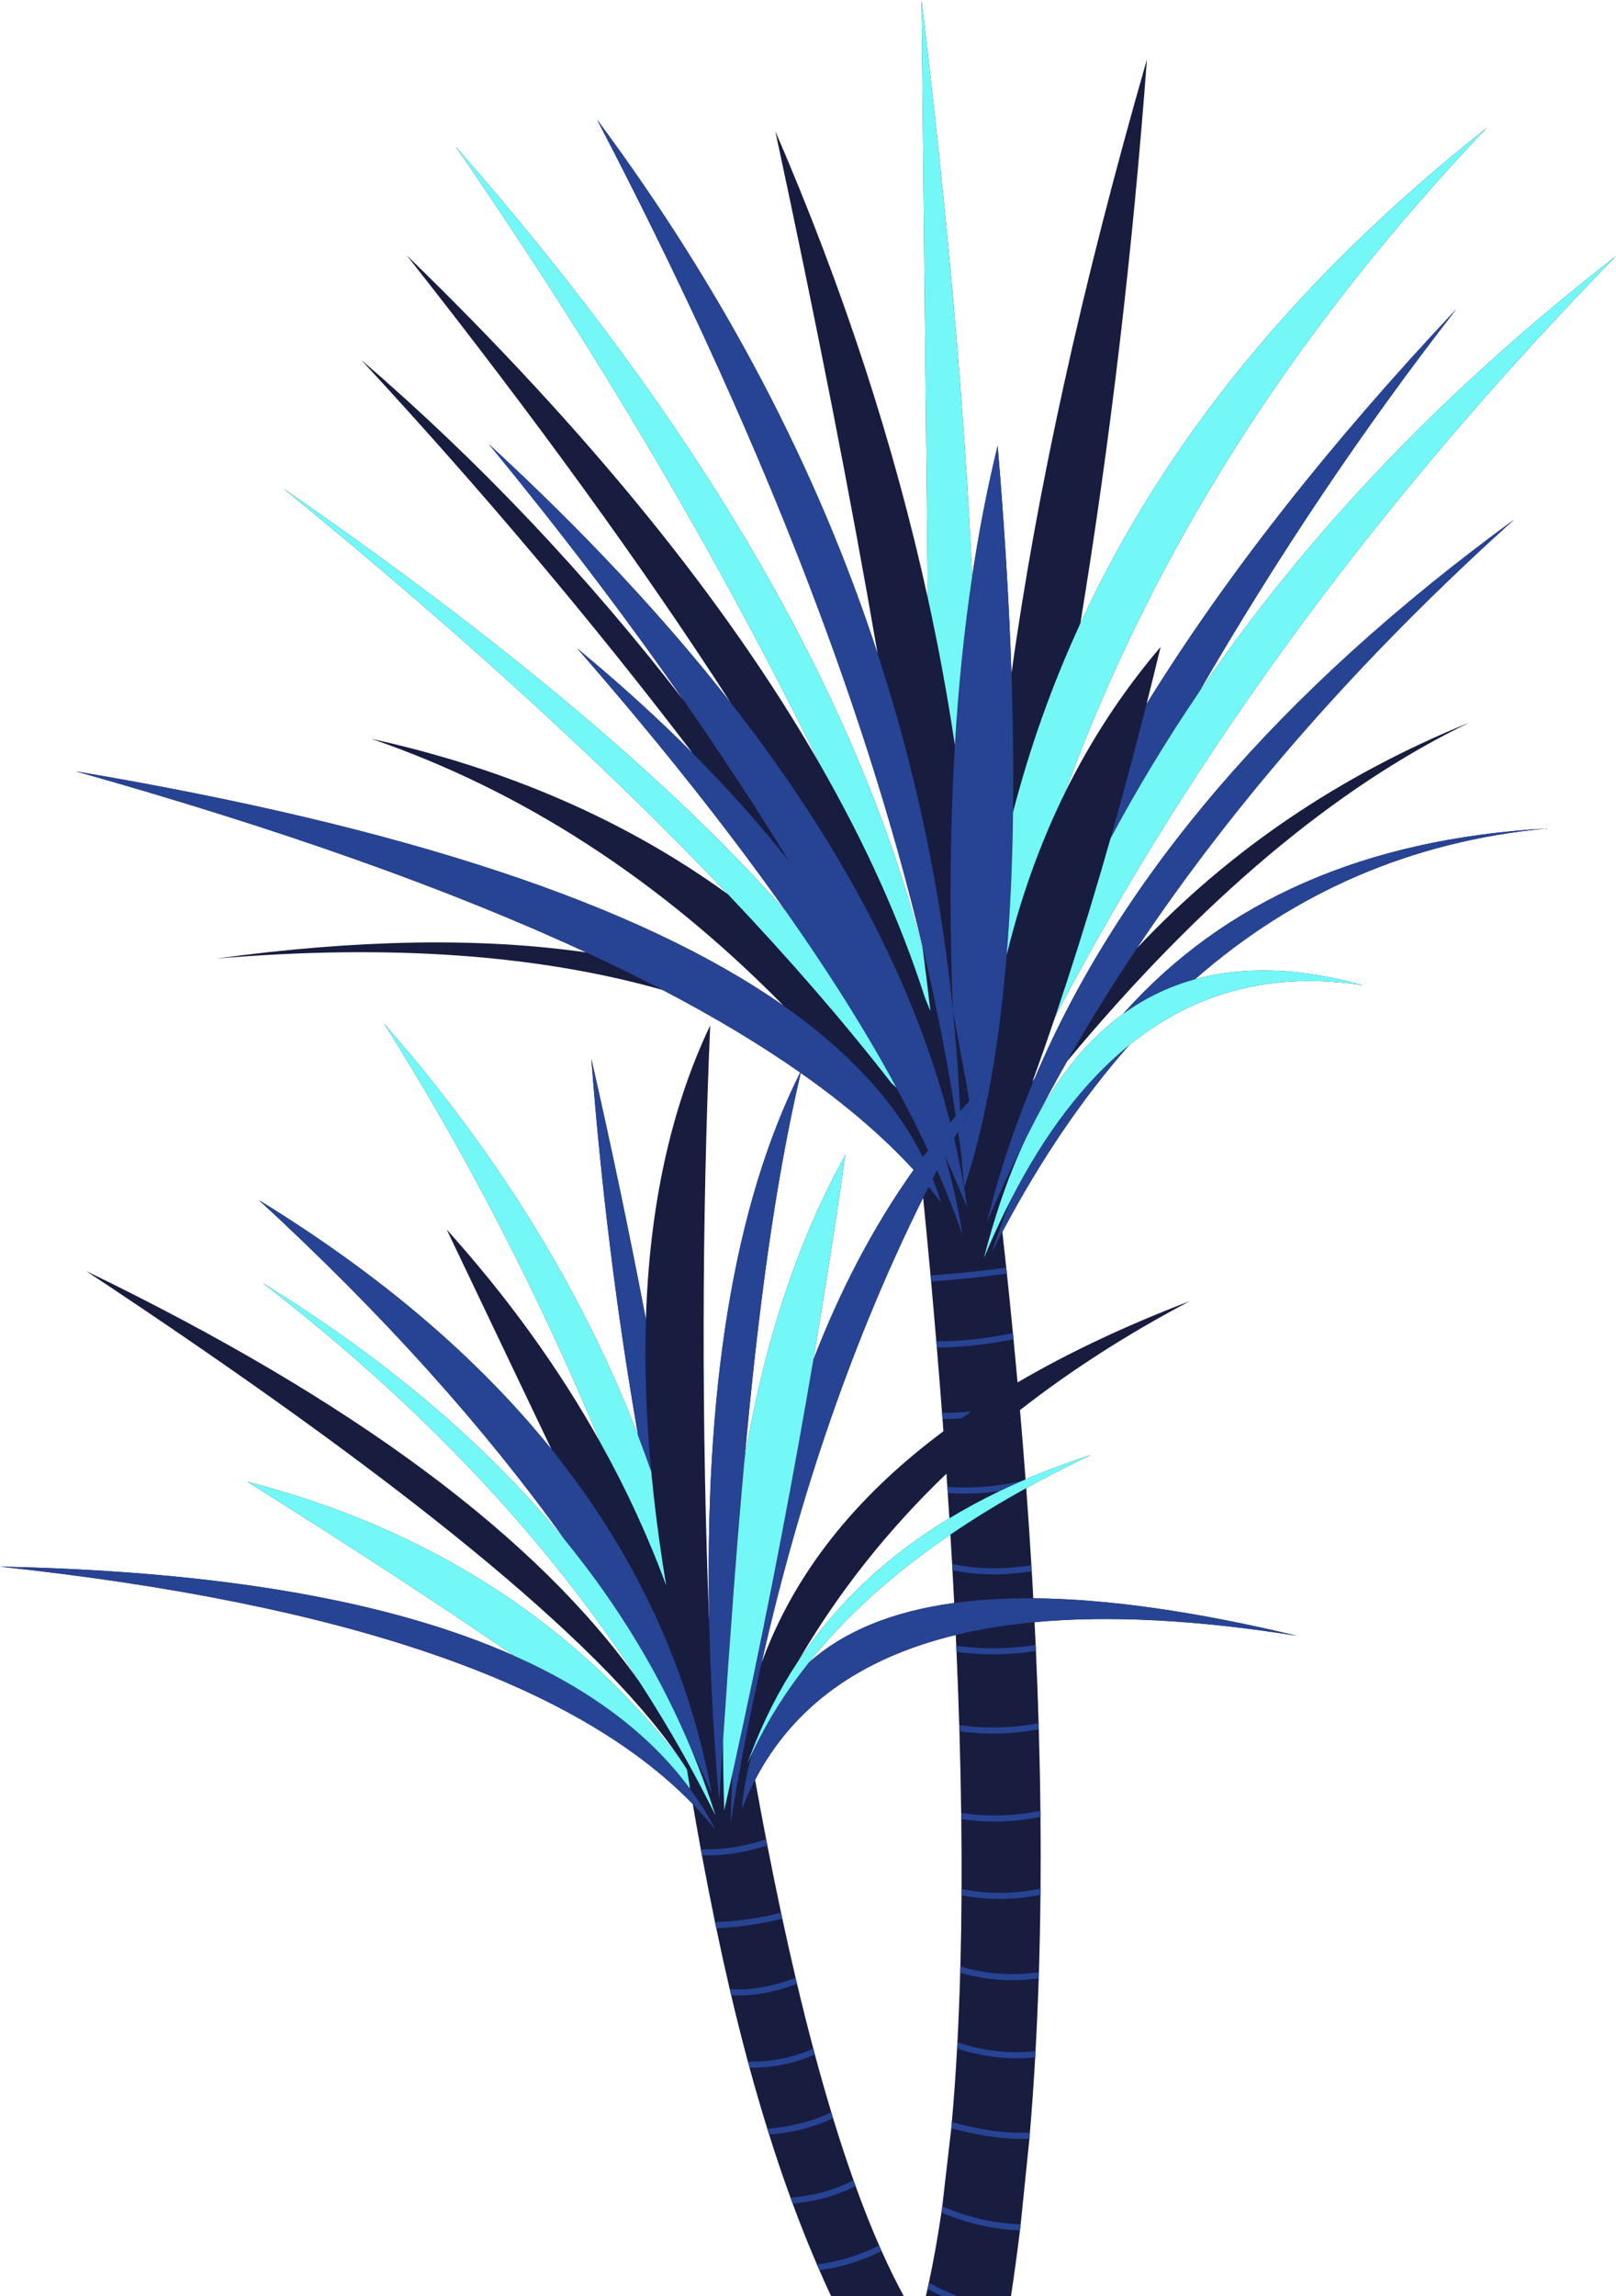 <?xml version="1.0" encoding="UTF-8"?><svg xmlns="http://www.w3.org/2000/svg" xmlns:xlink="http://www.w3.org/1999/xlink" fill="#000000" height="399.2" preserveAspectRatio="xMidYMid meet" version="1" viewBox="0.0 0.0 281.1 399.2" width="281.1" zoomAndPan="magnify"><defs><clipPath id="a"><path d="M 0 0 L 281.109 0 L 281.109 399.23 L 0 399.23 Z M 0 0"/></clipPath><clipPath id="b"><path d="M 0 20 L 269 20 L 269 399.23 L 0 399.23 Z M 0 20"/></clipPath><clipPath id="c"><path d="M 43 0 L 281.109 0 L 281.109 316 L 43 316 Z M 43 0"/></clipPath></defs><g><g clip-path="url(#a)" id="change1_1"><path d="M 160.578 208.23 C 148.57 232.391 139.203 259.348 132.477 289.102 C 138.035 273.801 148.578 260.375 164.105 248.832 C 164.055 248.121 164 247.41 163.945 246.699 L 163.867 245.645 C 163.578 241.863 163.273 238.066 162.957 234.258 L 162.867 233.199 C 162.578 229.738 162.273 226.27 161.961 222.793 L 161.863 221.738 C 161.453 217.246 161.027 212.738 160.578 208.23 Z M 164.633 256.199 C 154.375 266.031 145.773 276.898 138.836 288.801 C 145.406 278.871 154.176 270.594 165.141 263.957 C 165.051 262.492 164.953 261.027 164.855 259.559 L 164.785 258.492 C 164.734 257.73 164.684 256.965 164.633 256.199 Z M 165.316 266.793 C 155.27 273.637 147.055 281.062 140.672 289.066 C 146.766 283.609 155.203 280.145 165.98 278.68 C 165.887 276.789 165.785 274.891 165.68 272.984 C 165.656 272.621 165.637 272.258 165.617 271.891 C 165.52 270.195 165.422 268.496 165.316 266.793 Z M 129.523 253.543 C 132.977 233.164 138.812 215.578 147.039 200.793 C 145.52 211.531 143.664 223.516 141.469 236.438 C 146.156 224.258 151.977 213.164 158.926 203.383 C 153.668 197.645 147.117 192.027 139.281 186.527 C 134.84 205.547 131.922 227.285 129.523 253.543 Z M 177.426 387.75 C 176.945 391.656 176.422 395.484 175.852 399.23 L 161.039 399.23 C 161.141 398.801 161.238 398.367 161.336 397.93 C 161.387 397.703 161.438 397.48 161.484 397.25 C 161.516 397.121 161.543 396.992 161.57 396.859 C 162.395 393.043 163.117 388.965 163.754 384.648 C 163.773 384.512 163.789 384.375 163.812 384.238 C 163.844 384.016 163.871 383.789 163.906 383.566 C 163.906 383.566 164.43 379.043 165.473 369.996 C 165.504 369.641 165.539 369.285 165.57 368.926 C 165.938 364.816 166.238 360.559 166.48 356.156 C 166.504 355.789 166.523 355.426 166.539 355.062 C 166.746 351.137 166.91 347.102 167.023 342.969 L 167.059 341.875 C 167.164 337.84 167.23 333.711 167.254 329.496 L 167.262 328.422 C 167.277 324.438 167.262 320.375 167.211 316.246 L 167.199 315.172 C 167.137 310.52 167.031 305.785 166.891 300.98 L 166.855 299.906 C 166.73 295.715 166.57 291.469 166.383 287.176 L 166.336 286.102 C 166.309 285.484 166.281 284.863 166.254 284.242 C 149.637 288.266 138.004 296.66 131.348 309.43 C 131.98 312.957 132.625 316.398 133.273 319.758 L 133.477 320.805 C 134.262 324.84 135.059 328.754 135.867 332.539 L 136.09 333.574 C 136.848 337.109 137.617 340.527 138.398 343.84 L 138.645 344.883 C 139.57 348.789 140.516 352.543 141.469 356.141 C 141.562 356.484 141.652 356.832 141.746 357.176 C 142.684 360.668 143.637 364.016 144.602 367.215 C 144.703 367.559 144.805 367.898 144.91 368.238 C 146.074 372.051 147.262 375.648 148.461 379.027 C 148.582 379.363 148.703 379.699 148.824 380.031 C 150.168 383.75 151.535 387.199 152.926 390.375 C 153.07 390.703 153.211 391.027 153.355 391.344 C 154.629 394.199 155.926 396.828 157.238 399.23 L 144.59 399.23 C 143.891 397.734 143.203 396.219 142.535 394.684 C 142.387 394.348 142.242 394.012 142.098 393.672 C 140.621 390.246 139.219 386.723 137.883 383.109 C 137.758 382.77 137.633 382.426 137.508 382.082 C 136.207 378.516 134.969 374.855 133.789 371.109 C 133.68 370.766 133.574 370.418 133.465 370.074 C 132.391 366.613 131.363 363.082 130.379 359.477 C 130.285 359.121 130.188 358.77 130.094 358.414 C 129.078 354.648 128.109 350.805 127.184 346.883 C 127.105 346.551 127.027 346.215 126.949 345.883 L 126.93 345.805 C 126.121 342.332 125.34 338.801 124.59 335.207 C 124.516 334.855 124.441 334.508 124.371 334.156 C 123.586 330.355 122.828 326.488 122.098 322.555 L 122.074 322.434 C 122.016 322.121 121.957 321.809 121.898 321.492 C 121.426 318.902 120.961 316.285 120.504 313.641 C 100.047 292.535 59.879 278.773 0 272.359 C 38.105 273.133 67.906 278.289 89.395 287.844 C 76.848 279.207 61.395 269.125 43.027 257.594 C 74.203 265.664 99.195 281.586 118 305.363 C 104.051 285.008 68.973 256.664 14.969 220.961 C 61.422 243.445 93.531 267.285 111.289 292.488 C 94.941 267.285 73.074 244.141 45.691 223.051 C 67.406 236.453 84.984 251.422 98.43 267.945 C 84.246 248.094 66.449 228.324 45.039 208.645 C 66.098 221.559 83.059 235.996 95.926 251.961 C 89.848 239.223 83.773 226.484 77.695 213.742 C 88.359 225.602 97.277 237.969 104.449 250.836 C 93.648 224.887 81.105 200.602 66.832 177.977 C 86.625 200.59 101.348 224.48 111.008 249.641 C 107.281 228.258 104.566 206.398 102.863 184.07 C 106.367 199.48 109.531 214.582 112.352 229.375 C 112.953 209.73 116.68 192.695 123.535 178.266 C 122.062 212.781 122.016 247.699 123.395 283.02 C 122.398 241.695 127.664 209.512 139.188 186.461 C 132.227 181.586 124.25 176.801 115.262 172.105 C 93.484 165.93 67.605 164.113 37.625 166.652 C 62.164 163.301 83.617 162.945 101.977 165.582 C 78.195 154.559 48.609 144.066 13.215 134.105 C 70.223 143.695 111.262 157.285 136.328 174.871 C 114.719 152.902 90.805 137.426 64.586 128.438 C 88.246 133.648 108.922 142.656 126.621 155.465 C 105.699 133.434 79.918 109.918 49.281 84.918 C 87.57 111.34 116.695 135.824 136.656 158.375 C 126.652 144.18 114.57 128.969 100.418 112.738 C 107.684 118.742 114.375 124.812 120.488 130.945 C 103.023 108.027 83.789 85.223 62.797 62.531 C 83.414 80.273 102.129 100.023 118.938 121.789 C 108.742 107.164 97.445 92.312 85.051 77.234 C 101.438 92.32 115.441 107.281 127.062 122.117 C 112.129 98.949 93.355 73.039 70.742 44.383 C 102.328 75 126.242 104.414 142.48 132.633 C 125.023 96.973 103.938 61.238 79.223 25.438 C 121.84 74 148.945 120.578 160.539 165.176 C 160.508 164.934 160.477 164.688 160.441 164.445 C 150.152 121.242 131.293 73.359 103.859 20.801 C 125.84 50.391 142.109 81.344 152.664 113.656 C 147.984 86.496 142.051 56.211 134.859 22.789 C 146.691 50.152 155.535 77.219 161.395 103.98 C 161.109 77.234 160.742 42.578 160.293 0.004 C 164.863 37.945 167.801 71.363 169.102 100.258 C 170.297 92.281 171.773 84.695 173.539 77.5 C 174.734 91.625 175.535 104.824 175.941 117.098 C 180.371 85.129 188.227 49.543 199.504 10.336 C 197.008 43.867 193.145 76.551 187.922 108.398 C 202.594 76.582 226.148 47.871 258.586 22.262 C 224.895 57.641 200.445 96.168 185.238 137.836 C 189.773 128.621 195.32 120.164 201.887 112.473 C 201.082 115.82 200.266 119.125 199.441 122.387 C 213.164 100.199 231.113 77.336 253.289 53.789 C 237.246 74.363 222.289 96.621 208.418 120.566 C 227.152 92.953 251.383 67.602 281.105 44.516 C 240.504 86.09 208 130.133 183.594 176.645 C 182.277 180.535 180.941 184.344 179.59 188.062 C 179.723 187.859 179.855 187.652 179.988 187.449 C 194.824 152.492 222.613 120.125 263.355 90.348 C 236.777 114.242 214.859 139.293 197.758 164.855 C 213.707 147.883 233.012 134.793 255.672 125.586 C 232.312 136.824 208.953 156.469 185.602 184.527 C 183.789 187.719 182.051 190.914 180.391 194.117 C 184.566 186.43 189.551 180.488 195.336 176.293 C 212.855 156.598 237.402 145.848 268.973 144.039 C 245.668 146.242 225.297 154.98 207.859 170.254 C 216.375 167.902 226.129 168.246 237.125 171.289 C 221.531 168.867 207.957 172.344 196.395 181.719 C 188.312 190.887 180.965 201.703 174.359 214.168 C 174.594 216.246 174.816 218.316 175.035 220.375 C 175.074 220.727 175.109 221.078 175.148 221.43 C 175.516 224.906 175.867 228.352 176.199 231.77 C 176.234 232.125 176.27 232.477 176.301 232.828 C 176.547 235.348 176.777 237.852 177.004 240.336 C 185.797 235.191 195.766 230.484 206.914 226.227 C 196.113 231.922 186.281 238.227 177.426 245.145 C 177.773 249.199 178.102 253.215 178.398 257.188 C 182.008 255.641 185.797 254.23 189.766 252.953 C 185.84 254.816 182.086 256.734 178.512 258.711 C 178.844 263.234 179.145 267.703 179.41 272.117 C 179.434 272.469 179.453 272.824 179.477 273.176 C 179.57 274.75 179.656 276.312 179.742 277.871 C 192.598 277.969 207.883 280.141 225.594 284.379 C 208.109 281.598 192.898 280.809 179.961 282.016 C 180.027 283.344 180.09 284.66 180.148 285.977 C 180.168 286.328 180.184 286.684 180.199 287.039 C 180.387 291.273 180.543 295.453 180.668 299.578 C 180.68 299.938 180.691 300.293 180.699 300.648 C 180.836 305.438 180.934 310.152 180.98 314.789 C 180.984 315.152 180.988 315.508 180.992 315.867 C 181.031 320.082 181.031 324.238 181 328.328 C 180.996 328.691 180.992 329.051 180.988 329.41 C 180.945 333.973 180.855 338.457 180.719 342.867 C 180.707 343.223 180.695 343.582 180.684 343.938 C 180.543 348.234 180.355 352.453 180.129 356.598 C 180.109 356.953 180.09 357.312 180.07 357.664 C 179.816 362.113 179.512 366.477 179.152 370.754 L 179.066 371.812 C 178.055 381.734 177.547 386.695 177.547 386.695 C 177.508 387.047 177.465 387.402 177.426 387.75" fill="#181c3f" fill-rule="evenodd"/></g><g clip-path="url(#b)" id="change2_1"><path d="M 98.43 267.945 C 84.246 248.094 66.449 228.324 45.039 208.645 C 66.098 221.559 83.059 235.996 95.926 251.961 C 106.996 265.699 115.031 280.566 120.035 296.566 C 120.883 299.277 121.641 302.016 122.316 304.789 C 122.691 306.348 123.043 307.91 123.363 309.488 C 123.516 310.234 123.664 310.984 123.805 311.734 C 122.902 309.715 121.969 307.691 120.992 305.672 C 120.766 305.199 120.535 304.73 120.305 304.258 C 114.973 291.414 107.68 279.312 98.43 267.945 Z M 102.863 184.07 C 104.566 206.398 107.281 228.258 111.008 249.641 C 111.801 251.703 112.559 253.777 113.285 255.863 C 112.406 246.562 112.098 237.73 112.352 229.375 C 109.531 214.582 106.367 199.48 102.863 184.07 Z M 165.98 278.68 C 170.211 278.102 174.797 277.832 179.742 277.871 C 192.598 277.969 207.883 280.141 225.594 284.379 C 208.109 281.598 192.898 280.809 179.961 282.016 C 175.066 282.473 170.496 283.215 166.254 284.242 C 149.637 288.266 138.004 296.66 131.348 309.43 C 130.492 311.074 129.715 312.793 129.023 314.582 C 129.32 311.355 129.863 308.344 130.66 305.539 C 130.762 305.18 130.867 304.82 130.98 304.465 C 133.52 299.113 136.75 293.98 140.672 289.066 C 146.766 283.609 155.203 280.145 165.98 278.68 Z M 160.414 201.332 L 160.422 201.316 Z M 160.406 201.34 L 160.414 201.332 Z M 160.402 201.344 L 160.406 201.34 Z M 160.387 201.367 L 160.402 201.344 Z M 160.387 201.367 Z M 160.359 201.402 L 160.387 201.367 Z M 160.355 201.406 L 160.359 201.402 Z M 160.188 201.641 L 160.355 201.406 L 160.297 201.488 L 160.281 201.508 L 160.277 201.516 L 160.273 201.52 L 160.27 201.527 L 160.262 201.539 L 160.258 201.539 L 160.254 201.547 L 160.25 201.551 L 160.242 201.566 L 160.238 201.566 L 160.215 201.598 L 160.215 201.602 L 160.199 201.617 Z M 160.188 201.641 L 160.18 201.648 Z M 160.113 201.738 Z M 160.047 201.828 L 160.051 201.824 Z M 168.633 191.379 L 165.746 175.621 C 166.199 180.102 166.555 184.609 166.809 189.137 C 166.848 189.828 166.887 190.52 166.918 191.211 L 166.922 191.242 L 166.922 191.273 L 166.926 191.305 L 166.926 191.363 L 166.93 191.395 L 166.93 191.426 L 166.934 191.457 L 166.934 191.52 L 166.938 191.551 L 166.938 191.609 L 166.941 191.641 L 166.941 191.703 L 166.945 191.734 L 166.945 191.797 L 166.949 191.824 L 166.949 191.855 L 166.953 191.887 L 166.953 191.949 L 166.957 191.98 L 166.957 192.012 L 166.961 192.039 L 166.961 192.102 L 166.965 192.133 L 166.965 192.195 L 166.969 192.223 L 166.969 192.258 L 166.973 192.285 L 166.973 192.348 L 166.977 192.379 L 166.977 192.441 L 166.98 192.469 L 166.98 192.531 L 166.984 192.562 L 166.984 192.625 L 166.988 192.652 L 166.988 192.719 L 166.992 192.746 L 166.992 192.809 L 166.996 192.84 L 166.996 192.902 L 167 192.93 L 167 192.965 L 167.004 192.992 L 167.004 193.055 L 167.008 193.086 L 167.008 193.148 L 167.012 193.176 L 167.055 193.129 L 167.094 193.082 L 167.137 193.035 L 167.18 192.984 L 167.352 192.797 L 167.391 192.75 L 167.395 192.746 L 167.477 192.652 L 167.605 192.512 L 167.691 192.414 L 167.73 192.367 L 168.16 191.898 L 168.16 191.895 Z M 170.012 189.914 L 169.988 189.938 Z M 170.211 189.703 L 170.191 189.727 L 170.121 189.797 L 170.102 189.82 L 170.031 189.891 Z M 170.961 188.934 Z M 170.98 188.906 Z M 171.004 188.887 Z M 171.027 188.863 Z M 171.074 188.816 L 171.051 188.84 Z M 171.098 188.793 Z M 171.117 188.77 Z M 160.047 201.828 L 159.949 201.961 L 159.887 202.047 L 159.883 202.055 L 159.859 202.082 L 159.855 202.09 L 159.832 202.121 L 159.848 202.102 L 159.852 202.094 L 159.855 202.09 L 159.863 202.074 L 159.871 202.07 L 159.875 202.066 L 159.879 202.059 L 159.883 202.055 L 159.891 202.039 L 159.895 202.035 L 159.898 202.027 L 159.906 202.02 L 159.91 202.012 L 159.918 202.008 L 159.922 202 L 159.926 201.996 L 159.93 201.988 L 159.934 201.984 L 159.938 201.977 L 159.941 201.973 L 159.945 201.965 L 159.949 201.961 L 159.957 201.949 L 159.965 201.941 L 159.969 201.934 L 159.98 201.922 L 159.98 201.918 L 159.988 201.91 L 159.996 201.898 L 160.004 201.891 L 160.004 201.887 L 160.012 201.879 L 160.016 201.871 L 160.02 201.867 L 160.023 201.859 L 160.031 201.848 L 160.039 201.84 L 160.039 201.836 Z M 160.113 201.738 L 160.051 201.824 L 160.055 201.82 L 160.059 201.812 L 160.062 201.809 L 160.066 201.801 L 160.074 201.789 L 160.078 201.785 L 160.082 201.777 L 160.098 201.762 L 160.098 201.758 L 160.105 201.75 Z M 160.18 201.648 L 160.172 201.656 L 160.168 201.664 L 160.164 201.668 L 160.16 201.676 L 160.148 201.688 L 160.141 201.699 L 160.133 201.715 L 160.121 201.727 L 160.121 201.73 L 160.113 201.738 L 160.168 201.664 L 160.172 201.656 Z M 170.449 190.004 L 170.43 190.043 L 170.383 190.121 L 170.359 190.156 L 170.34 190.195 L 170.246 190.352 L 170.227 190.391 L 170.18 190.469 L 170.156 190.504 L 170.156 190.508 L 170.133 190.547 L 170.109 190.582 L 170.09 190.621 L 169.996 190.777 L 169.977 190.816 L 169.93 190.895 L 169.906 190.93 L 169.887 190.969 L 169.816 191.086 L 169.797 191.125 L 169.75 191.203 C 168.859 192.73 167.98 194.273 167.113 195.828 L 169.75 191.262 L 171.203 188.738 L 171.207 188.734 C 170.953 189.156 170.699 189.578 170.449 190.004 Z M 171.281 188.605 L 171.211 188.676 L 171.215 188.672 L 171.219 188.672 L 171.219 188.668 L 171.227 188.66 L 171.227 188.656 L 171.23 188.656 L 171.23 188.652 L 171.234 188.652 L 171.246 188.641 L 171.246 188.637 L 171.25 188.637 L 171.27 188.617 L 171.27 188.613 L 171.273 188.613 L 171.273 188.609 L 171.277 188.609 L 171.277 188.605 L 171.281 188.605 C 171.258 188.648 171.23 188.691 171.203 188.734 Z M 171.164 188.723 Z M 171.164 188.723 L 171.188 188.699 Z M 171.117 188.77 L 171.141 188.746 Z M 171.098 188.793 L 171.117 188.77 Z M 171.074 188.816 L 171.098 188.793 Z M 171.027 188.863 L 171.051 188.84 Z M 171.004 188.887 L 171.027 188.863 Z M 170.98 188.906 L 171.004 188.887 Z M 170.961 188.934 L 170.98 188.91 L 170.98 188.906 Z M 170.938 188.953 L 170.961 188.934 Z M 170.234 189.68 L 170.258 189.656 Z M 170.211 189.703 L 170.234 189.68 Z M 170.012 189.914 L 170.031 189.891 Z M 169.965 189.961 L 169.988 189.938 Z M 169.941 189.984 L 169.965 189.961 Z M 169.875 190.055 L 169.922 190.008 Z M 169.809 190.125 L 169.828 190.102 Z M 167.25 200.941 C 167.238 200.418 167.23 199.895 167.215 199.367 C 167.188 198.188 167.152 197.012 167.113 195.836 L 167.207 199.352 Z M 163.699 209.082 C 163.008 208.168 162.281 207.258 161.523 206.348 C 161.207 206.973 160.895 207.602 160.578 208.23 C 148.57 232.391 139.203 259.348 132.477 289.102 L 132.461 289.164 L 132.445 289.23 L 132.434 289.285 L 132.434 289.297 L 132.402 289.43 L 132.391 289.477 L 132.387 289.496 L 132.371 289.562 L 132.359 289.629 L 132.344 289.691 L 132.312 289.824 L 132.309 289.848 L 132.297 289.891 L 132.285 289.957 L 132.27 290.023 L 132.266 290.035 L 132.254 290.09 L 132.238 290.152 L 132.227 290.219 L 132.223 290.223 L 132.211 290.285 L 132.195 290.352 L 132.184 290.41 L 132.18 290.418 L 132.164 290.484 L 132.152 290.551 L 132.141 290.598 L 132.137 290.617 L 132.121 290.684 L 132.105 290.746 L 132.098 290.785 L 132.094 290.816 L 132.078 290.879 L 132.062 290.945 L 132.059 290.973 L 132.047 291.012 L 132.035 291.078 L 132.02 291.145 L 132.016 291.16 L 132.004 291.211 L 131.988 291.277 L 131.977 291.344 L 131.973 291.352 L 131.961 291.41 L 131.945 291.477 L 131.934 291.539 L 131.918 291.609 L 131.902 291.676 L 131.891 291.727 L 131.887 291.738 L 131.875 291.805 L 131.859 291.871 L 131.852 291.914 L 131.844 291.938 L 131.828 292.004 L 131.816 292.07 L 131.809 292.102 L 131.801 292.137 L 131.785 292.203 L 131.773 292.27 L 131.77 292.289 L 131.758 292.336 L 131.742 292.402 L 131.73 292.469 L 131.727 292.48 L 131.715 292.535 L 131.699 292.602 L 131.688 292.668 L 131.656 292.801 L 131.645 292.855 L 131.645 292.863 L 131.629 292.934 L 131.613 292.996 L 131.605 293.043 L 131.598 293.066 L 131.586 293.133 L 131.57 293.195 L 131.562 293.234 L 131.555 293.266 L 131.543 293.328 L 131.523 293.422 L 131.516 293.453 L 131.488 293.574 L 131.48 293.609 L 131.461 293.699 L 131.441 293.801 L 131.438 293.82 L 131.41 293.945 L 131.398 293.988 L 131.383 294.066 L 131.359 294.176 L 131.355 294.191 L 131.332 294.312 L 131.32 294.367 L 131.305 294.438 L 131.281 294.555 L 131.277 294.559 L 131.254 294.684 L 131.238 294.742 L 131.227 294.805 L 131.199 294.93 L 131.199 294.934 L 131.176 295.051 L 131.16 295.121 L 131.148 295.176 L 131.121 295.297 L 131.117 295.312 L 131.098 295.422 L 131.078 295.504 L 131.07 295.543 L 131.047 295.668 L 131.039 295.691 L 131.02 295.789 L 131 295.883 L 130.992 295.914 L 130.969 296.035 L 130.961 296.07 L 130.941 296.16 L 130.922 296.262 L 130.914 296.281 L 130.891 296.406 L 130.879 296.449 L 130.863 296.527 L 130.84 296.641 L 130.84 296.652 L 130.812 296.777 L 130.801 296.828 L 130.785 296.898 L 130.762 297.02 L 130.762 297.023 L 130.734 297.145 L 130.723 297.211 L 130.711 297.27 L 130.684 297.395 L 130.684 297.402 L 130.66 297.516 L 130.645 297.59 L 130.633 297.641 L 130.609 297.762 L 130.605 297.781 L 130.586 297.887 L 130.566 297.973 L 130.559 298.008 L 130.531 298.133 L 130.527 298.16 L 130.508 298.258 L 130.488 298.352 L 130.48 298.379 L 130.457 298.504 L 130.449 298.543 L 130.434 298.625 L 130.41 298.734 L 130.406 298.75 L 130.383 298.871 L 130.371 298.926 L 130.355 298.996 L 130.332 299.117 L 130.332 299.121 L 130.309 299.242 L 130.297 299.309 L 130.281 299.367 L 130.258 299.488 L 130.258 299.496 L 130.219 299.691 L 130.207 299.738 L 130.184 299.859 L 130.18 299.883 L 130.16 299.984 L 130.141 300.07 L 130.133 300.109 L 130.109 300.23 L 130.102 300.262 L 130.086 300.355 L 130.066 300.453 L 130.059 300.48 L 130.035 300.602 L 130.027 300.645 L 130.012 300.727 L 129.988 300.836 L 129.984 300.852 L 129.961 300.973 L 129.949 301.027 L 129.938 301.098 L 129.914 301.223 L 129.879 301.387 L 129.816 301.715 L 129.816 301.719 L 129.785 301.879 L 129.781 301.883 L 129.754 302.043 L 129.75 302.047 L 129.719 302.207 L 129.719 302.211 L 129.688 302.371 L 129.688 302.379 L 129.656 302.535 L 129.652 302.543 L 129.625 302.699 L 129.621 302.707 L 129.59 302.863 L 129.59 302.875 L 129.559 303.031 L 129.559 303.039 L 129.527 303.195 L 129.527 303.203 L 129.496 303.359 L 129.492 303.371 L 129.465 303.523 L 129.461 303.535 L 129.434 303.691 L 129.43 303.703 L 129.402 303.855 L 129.398 303.867 L 129.371 304.02 L 129.367 304.031 L 129.34 304.184 L 129.336 304.199 L 129.309 304.352 L 129.305 304.363 L 129.273 304.516 L 129.273 304.527 L 129.242 304.68 L 129.242 304.695 L 129.211 304.848 L 129.211 304.859 L 129.18 305.012 L 129.18 305.027 L 129.148 305.176 L 129.148 305.191 L 129.117 305.344 L 129.117 305.359 L 129.09 305.508 L 129.086 305.523 L 129.059 305.672 L 129.055 305.691 L 129.027 305.84 L 129.023 305.855 L 128.996 306.004 L 128.992 306.023 L 128.965 306.168 L 128.961 306.188 L 128.934 306.336 L 128.93 306.355 L 128.902 306.5 L 128.898 306.52 L 128.871 306.668 L 128.867 306.688 L 128.84 306.832 L 128.84 306.852 L 128.812 307 L 128.809 307.02 L 128.781 307.164 L 128.777 307.184 L 128.75 307.332 L 128.746 307.352 L 128.719 307.496 L 128.715 307.516 L 128.688 307.664 L 128.688 307.68 L 128.656 307.832 L 128.656 307.848 L 128.629 307.996 L 128.625 308.016 L 128.598 308.164 L 128.594 308.18 L 128.566 308.328 L 128.566 308.348 L 128.535 308.496 L 128.535 308.512 L 128.508 308.664 L 128.504 308.68 L 128.477 308.828 L 128.445 308.996 L 128.445 309.012 L 128.418 309.164 L 128.414 309.176 L 128.387 309.328 L 128.387 309.344 L 128.355 309.496 L 128.355 309.508 L 128.328 309.664 L 128.324 309.676 L 128.297 309.832 L 128.297 309.844 L 128.27 309.996 L 128.266 310.008 L 128.238 310.164 L 128.234 310.176 L 128.211 310.332 L 128.207 310.34 L 128.18 310.5 L 128.18 310.508 L 128.148 310.664 L 128.148 310.672 L 128.121 310.832 L 128.117 310.84 L 128.09 311 L 128.09 311.008 L 128.062 311.168 L 128.062 311.172 L 128.031 311.336 L 128.031 311.34 L 128.004 311.504 L 128.004 311.508 L 127.973 311.672 L 127.945 311.84 L 127.93 311.914 L 127.918 311.992 L 127.902 312.07 L 127.891 312.148 L 127.891 312.152 L 127.879 312.227 L 127.879 312.23 L 127.863 312.305 L 127.863 312.309 L 127.852 312.383 L 127.852 312.387 L 127.836 312.461 L 127.824 312.539 L 127.809 312.617 L 127.797 312.695 L 127.781 312.773 L 127.758 312.93 L 127.742 313.008 L 127.73 313.082 L 127.73 313.086 L 127.715 313.16 L 127.715 313.164 L 127.703 313.238 L 127.703 313.242 L 127.691 313.316 L 127.691 313.32 L 127.676 313.395 L 127.676 313.398 L 127.664 313.473 L 127.664 313.477 L 127.648 313.551 L 127.648 313.555 L 127.637 313.629 L 127.637 313.633 L 127.625 313.707 L 127.621 313.711 L 127.609 313.785 L 127.609 313.789 L 127.598 313.863 L 127.598 313.867 L 127.586 313.941 L 127.582 313.945 L 127.57 314.02 L 127.57 314.023 L 127.559 314.098 L 127.559 314.102 L 127.547 314.176 L 127.543 314.18 L 127.531 314.254 L 127.531 314.258 L 127.52 314.332 L 127.516 314.336 L 127.504 314.41 L 127.504 314.414 L 127.492 314.488 L 127.492 314.492 L 127.48 314.566 L 127.477 314.57 L 127.465 314.645 L 127.465 314.648 L 127.453 314.723 L 127.453 314.727 L 127.441 314.801 L 127.438 314.805 L 127.426 314.879 L 127.426 314.883 L 127.414 314.957 L 127.414 314.961 L 127.398 315.035 L 127.387 315.113 L 127.387 315.117 L 127.375 315.191 L 127.359 315.27 L 127.359 315.273 L 127.348 315.348 L 127.348 315.352 L 127.336 315.426 L 127.336 315.43 L 127.32 315.504 L 127.32 315.508 L 127.309 315.582 L 127.309 315.586 L 127.297 315.66 L 127.297 315.664 L 127.281 315.738 L 127.281 315.742 L 127.27 315.816 L 127.27 315.82 L 127.258 315.895 L 127.258 315.898 L 127.242 315.973 L 127.242 315.977 L 127.23 316.051 L 127.23 316.055 L 127.219 316.129 L 127.219 316.133 L 127.207 316.207 L 127.203 316.211 L 127.191 316.285 L 127.191 316.289 L 127.18 316.363 L 127.18 316.367 L 127.168 316.441 L 127.168 316.445 L 127.152 316.523 L 127.129 316.68 L 127.113 316.758 L 127.102 316.836 C 127.156 314.023 127.246 311.234 127.379 308.465 L 127.406 308.336 L 127.438 308.203 L 127.492 307.945 L 127.523 307.816 L 127.578 307.559 L 127.609 307.43 L 127.637 307.301 L 127.664 307.168 L 127.691 307.039 L 127.723 306.91 L 127.777 306.652 L 127.809 306.523 L 127.863 306.266 L 127.895 306.137 L 127.922 306.004 L 127.977 305.746 L 128.008 305.617 L 128.09 305.23 L 128.121 305.102 L 128.23 304.586 L 128.262 304.457 L 128.371 303.941 L 128.375 303.941 L 128.484 303.426 L 128.516 303.297 L 128.652 302.652 L 128.684 302.523 L 128.738 302.266 L 128.766 302.141 L 128.848 301.754 L 128.879 301.625 L 128.988 301.109 L 129.016 300.984 L 129.098 300.598 L 129.129 300.469 L 129.152 300.34 L 129.184 300.211 L 129.41 299.148 L 129.637 298.09 L 129.863 297.027 L 130.09 295.973 L 130.312 294.914 L 130.535 293.859 L 130.758 292.809 L 130.977 291.758 L 131.199 290.707 L 131.414 289.656 L 131.633 288.613 L 132.062 286.527 L 132.277 285.488 L 132.699 283.41 L 132.91 282.379 L 133.324 280.316 L 133.738 278.262 L 134.145 276.215 L 134.348 275.195 L 134.746 273.164 L 134.945 272.152 L 135.141 271.141 L 135.336 270.133 L 135.336 270.129 L 135.727 268.121 L 135.918 267.117 L 136.109 266.117 L 136.301 265.121 L 136.863 262.145 L 137.047 261.156 L 137.23 260.176 L 137.414 259.191 L 137.598 258.211 L 137.777 257.234 L 137.961 256.262 L 138.137 255.289 L 138.316 254.32 L 138.316 254.316 L 138.492 253.352 L 138.664 252.391 L 138.84 251.43 L 139.012 250.469 L 139.355 248.562 L 139.523 247.609 L 139.859 245.719 L 140.027 244.777 L 140.355 242.902 L 140.516 241.973 L 140.68 241.039 L 140.84 240.113 L 140.996 239.191 L 141.156 238.27 L 141.312 237.352 L 141.469 236.438 C 146.156 224.258 151.977 213.164 158.926 203.383 C 153.668 197.645 147.117 192.027 139.281 186.527 C 134.84 205.547 131.922 227.285 129.523 253.543 C 128.172 268.316 126.984 284.523 125.785 302.477 C 125.781 302.48 125.777 302.48 125.773 302.484 C 125.773 302.527 125.773 302.566 125.773 302.609 C 125.547 306.039 125.316 309.535 125.086 313.094 C 124.812 309.891 124.566 306.727 124.355 303.613 C 124.355 303.555 124.352 303.492 124.348 303.438 C 124.348 303.438 124.348 303.438 124.344 303.438 C 123.871 296.398 123.555 289.594 123.395 283.02 C 122.398 241.695 127.664 209.512 139.188 186.461 C 132.227 181.586 124.25 176.801 115.262 172.105 C 111.055 169.91 106.629 167.734 101.977 165.582 C 78.195 154.559 48.609 144.066 13.215 134.105 C 70.223 143.695 111.262 157.285 136.328 174.871 C 137.645 175.793 138.918 176.73 140.145 177.676 C 145.359 181.691 149.781 185.902 153.41 190.316 C 155.879 193.316 157.977 196.41 159.707 199.594 C 159.992 200.117 160.27 200.645 160.531 201.172 L 160.562 201.133 L 160.574 201.113 L 160.59 201.098 L 160.613 201.059 L 160.629 201.039 L 160.645 201.023 L 160.656 201.004 L 160.688 200.965 L 160.699 200.945 L 160.715 200.93 L 160.727 200.91 L 160.742 200.891 L 160.754 200.871 L 160.77 200.855 L 160.781 200.836 L 160.812 200.797 L 160.824 200.777 L 160.84 200.762 L 160.852 200.742 L 160.867 200.723 L 160.879 200.703 L 160.895 200.688 L 160.906 200.668 L 160.922 200.648 L 160.938 200.633 L 160.938 200.629 L 160.949 200.613 L 160.949 200.609 L 160.965 200.594 L 160.98 200.574 L 160.992 200.555 L 161.008 200.535 L 161.02 200.52 L 161.035 200.5 L 161.047 200.48 L 161.062 200.465 L 161.074 200.445 L 161.105 200.406 L 161.117 200.391 L 161.148 200.352 L 161.16 200.336 L 161.16 200.332 L 161.176 200.316 L 161.188 200.297 L 161.203 200.277 L 161.215 200.262 L 161.215 200.258 L 161.23 200.242 L 161.242 200.223 L 161.258 200.203 L 161.273 200.188 L 161.285 200.168 L 161.316 200.129 L 161.328 200.109 L 161.344 200.094 L 161.355 200.074 L 161.387 200.035 L 161.398 200.02 L 161.414 200 L 161.426 199.984 L 161.426 199.98 L 161.465 199.934 L 161.48 199.91 L 161.5 199.887 L 161.52 199.859 L 161.559 199.812 L 161.574 199.785 L 161.594 199.766 L 161.613 199.738 L 161.633 199.715 L 161.648 199.691 L 161.668 199.668 L 161.668 199.664 L 161.688 199.645 L 161.703 199.617 L 161.762 199.547 L 161.777 199.523 L 161.797 199.496 L 161.855 199.426 L 161.871 199.398 L 161.93 199.328 L 161.945 199.305 L 161.965 199.277 L 161.984 199.258 L 162.004 199.23 L 162.023 199.207 L 162.039 199.184 L 162.078 199.137 L 162.098 199.109 L 162.113 199.086 L 162.191 198.992 L 162.191 198.988 L 162.207 198.969 L 162.211 198.969 L 162.227 198.941 L 162.266 198.895 L 162.281 198.871 L 162.301 198.848 L 162.305 198.848 L 162.32 198.82 L 162.34 198.801 L 162.359 198.773 L 162.379 198.75 L 162.395 198.727 L 162.398 198.727 L 162.414 198.703 L 162.434 198.68 L 162.453 198.652 L 162.473 198.633 L 162.488 198.605 L 162.586 198.488 L 162.602 198.465 L 162.621 198.438 C 162.691 198.348 162.766 198.258 162.836 198.168 L 162.84 198.164 L 162.84 198.16 L 162.855 198.145 L 162.855 198.141 L 162.863 198.133 L 162.863 198.129 L 162.867 198.129 L 162.871 198.121 L 162.891 198.102 L 162.891 198.098 L 162.902 198.086 L 162.902 198.082 L 162.914 198.07 L 162.914 198.066 L 162.93 198.051 L 162.93 198.047 L 162.941 198.035 L 162.941 198.031 L 162.953 198.02 L 162.953 198.016 L 162.961 198.008 L 162.965 198.008 L 162.969 198.004 L 162.969 197.996 L 162.973 197.996 L 162.98 197.988 L 162.98 197.984 L 162.992 197.973 L 162.992 197.969 L 163.012 197.949 L 163.012 197.945 L 163.023 197.934 L 163.023 197.93 L 163.027 197.926 L 163.027 197.922 L 163.031 197.922 L 163.031 197.918 L 163.035 197.918 L 163.035 197.914 L 163.039 197.914 L 163.039 197.91 L 163.047 197.902 L 163.047 197.898 L 163.051 197.898 L 163.051 197.895 L 163.055 197.895 L 163.055 197.891 L 163.059 197.891 L 163.059 197.887 L 163.062 197.887 L 163.062 197.883 L 163.066 197.879 L 163.066 197.875 L 163.07 197.871 L 163.07 197.867 L 163.074 197.867 L 163.074 197.863 L 163.078 197.863 L 163.078 197.859 L 163.082 197.859 L 163.082 197.855 L 163.086 197.855 L 163.086 197.852 L 163.09 197.852 L 163.09 197.848 L 163.102 197.836 L 163.102 197.832 L 163.105 197.832 L 163.105 197.828 C 163.188 197.727 163.27 197.625 163.348 197.523 C 163.398 197.461 163.449 197.398 163.5 197.336 L 163.508 197.328 L 163.516 197.316 L 163.523 197.309 L 163.531 197.297 L 163.539 197.289 L 163.562 197.258 L 163.5 197.336 C 163.449 197.398 163.398 197.461 163.348 197.523 C 163.27 197.625 163.188 197.727 163.105 197.828 C 163.078 197.859 163.055 197.895 163.027 197.926 C 162.965 198.008 162.898 198.09 162.836 198.168 C 162.766 198.258 162.691 198.348 162.621 198.438 C 162.219 198.949 161.82 199.465 161.426 199.98 C 160.742 198.516 160.027 197.035 159.285 195.539 C 159.121 195.215 158.961 194.891 158.797 194.566 C 158.07 193.133 157.32 191.684 156.539 190.223 C 156.344 189.855 156.148 189.488 155.949 189.121 C 152.984 183.641 149.633 177.969 145.891 172.105 C 143.039 167.641 139.961 163.062 136.656 158.375 C 126.652 144.18 114.57 128.969 100.418 112.738 C 107.684 118.742 114.375 124.812 120.488 130.945 C 126.688 137.172 132.293 143.461 137.305 149.816 C 131.641 140.57 125.52 131.227 118.938 121.789 C 108.742 107.164 97.445 92.312 85.051 77.234 C 101.438 92.32 115.441 107.281 127.062 122.117 C 144.387 144.234 156.414 166.078 163.148 187.648 C 163.34 188.27 163.527 188.887 163.715 189.504 C 164.262 191.344 164.773 193.18 165.242 195.016 L 165.285 195.172 L 165.297 195.156 L 165.312 195.145 L 165.32 195.129 L 165.336 195.113 L 165.348 195.098 L 165.371 195.07 L 165.387 195.055 L 165.398 195.039 C 165.629 194.77 165.859 194.496 166.094 194.23 C 166.148 194.164 166.207 194.098 166.266 194.031 C 166.219 193.734 166.172 193.434 166.125 193.137 C 165.926 191.859 165.719 190.578 165.504 189.289 C 165.062 186.648 164.582 183.992 164.07 181.312 C 163.469 178.152 162.812 174.965 162.113 171.754 C 161.938 170.957 161.762 170.16 161.582 169.363 C 161.215 167.73 160.836 166.09 160.441 164.445 C 150.152 121.242 131.293 73.359 103.859 20.801 C 125.84 50.391 142.109 81.344 152.664 113.656 C 156.48 125.332 159.551 137.184 161.871 149.215 C 163.316 156.695 164.473 164.242 165.344 171.855 C 165.484 173.109 165.617 174.363 165.746 175.621 C 165.699 174.363 165.652 173.113 165.613 171.867 C 165.141 156.902 165.301 142.801 166.098 129.562 C 166.715 119.273 167.719 109.504 169.102 100.258 C 170.297 92.281 171.773 84.695 173.539 77.5 C 174.734 91.625 175.535 104.824 175.941 117.098 C 176.223 125.57 176.316 133.605 176.219 141.195 C 176.109 150.062 175.738 158.328 175.113 165.992 C 174.836 169.379 174.512 172.648 174.133 175.797 C 173.984 177.051 173.828 178.281 173.66 179.496 C 173.086 183.719 172.418 187.715 171.652 191.488 C 171.301 193.215 170.934 194.891 170.543 196.523 C 170.305 197.512 170.062 198.488 169.812 199.441 C 169.555 200.414 169.293 201.371 169.02 202.309 C 168.852 202.891 168.684 203.465 168.508 204.031 C 168.25 204.879 167.98 205.711 167.711 206.523 C 167.648 205.82 167.59 205.121 167.531 204.422 C 167.531 204.418 167.531 204.418 167.531 204.414 C 167.516 204.234 167.5 204.051 167.484 203.871 C 167.453 203.492 167.422 203.113 167.391 202.738 C 167.391 202.73 167.391 202.723 167.391 202.715 C 167.344 202.133 167.297 201.551 167.25 200.973 C 167.25 200.973 167.25 200.969 167.25 200.969 C 167.164 200.312 167.074 199.656 166.984 199 C 166.879 198.223 166.77 197.445 166.656 196.668 L 166.891 196.234 L 167.105 195.84 L 166.891 196.227 C 166.812 196.367 166.73 196.512 166.652 196.652 C 166.613 196.727 166.574 196.797 166.535 196.867 C 166.395 197.121 166.254 197.379 166.113 197.633 C 166.062 197.727 166.012 197.82 165.961 197.918 C 165.895 198.035 165.832 198.152 165.766 198.27 C 165.551 198.664 165.336 199.062 165.121 199.461 C 165.012 199.66 164.902 199.863 164.797 200.066 C 164.648 200.336 164.504 200.609 164.359 200.883 L 164.359 200.887 L 164.801 200.07 L 165.129 199.473 L 165.773 198.289 L 165.965 197.938 C 166.266 199.215 166.547 200.488 166.809 201.766 C 166.816 201.805 166.824 201.844 166.832 201.879 C 166.855 201.992 166.879 202.105 166.898 202.219 C 167.008 202.754 167.113 203.289 167.215 203.824 C 167.605 205.875 167.949 207.926 168.242 209.969 C 167.359 207.828 166.453 205.684 165.52 203.531 C 165.137 202.656 164.754 201.781 164.363 200.902 C 164.363 200.898 164.359 200.895 164.355 200.887 C 164.359 200.895 164.359 200.898 164.363 200.902 C 164.359 200.898 164.355 200.895 164.355 200.891 L 163.195 203.09 C 163.578 202.355 163.965 201.621 164.355 200.891 L 164.355 200.887 L 164.363 200.902 C 164.605 201.75 164.836 202.598 165.059 203.449 C 166.039 207.191 166.836 210.953 167.445 214.738 C 166.188 211.09 164.707 207.328 163.004 203.461 C 162.746 203.953 162.492 204.449 162.238 204.945 C 162.789 206.309 163.277 207.688 163.699 209.082 Z M 176.84 195.445 C 176.852 195.406 176.867 195.367 176.879 195.332 C 177.301 194.227 177.723 193.113 178.141 191.992 C 178.73 190.473 179.348 188.961 179.988 187.449 C 194.824 152.492 222.613 120.125 263.355 90.348 C 236.777 114.242 214.859 139.293 197.758 164.855 C 193.391 171.383 189.336 177.941 185.602 184.527 C 183.789 187.719 182.051 190.914 180.391 194.117 C 179.762 195.324 179.145 196.535 178.535 197.746 C 176.824 201.156 175.199 204.574 173.66 207.992 C 172.984 209.492 172.328 210.988 171.688 212.488 C 172.219 210.297 172.797 208.109 173.422 205.938 C 174.434 202.414 175.574 198.918 176.84 195.445 Z M 196.395 181.719 C 188.641 188.008 181.793 196.949 175.852 208.543 C 175.285 209.949 174.738 211.379 174.211 212.828 C 173.633 214.426 173.07 216.047 172.535 217.695 C 173.137 216.504 173.746 215.328 174.359 214.168 C 180.965 201.703 188.312 190.887 196.395 181.719 Z M 207.859 170.254 C 203.336 171.504 199.16 173.516 195.336 176.293 C 212.855 156.598 237.402 145.848 268.973 144.039 C 245.668 146.242 225.297 154.98 207.859 170.254 Z M 208.418 120.566 C 222.289 96.621 237.246 74.363 253.289 53.789 C 231.113 77.336 213.164 100.199 199.441 122.387 C 197.402 130.445 195.312 138.246 193.168 145.785 C 197.766 137.18 202.852 128.773 208.418 120.566 Z M 176.301 232.828 L 176.199 231.77 C 173.797 232.258 171.461 232.621 169.184 232.859 C 167.023 233.086 164.918 233.199 162.867 233.199 L 162.957 234.258 C 165.016 234.254 167.129 234.137 169.289 233.91 C 171.57 233.672 173.906 233.312 176.301 232.828 Z M 168.969 245.391 C 167.332 245.547 165.633 245.633 163.863 245.645 L 163.945 246.699 C 165.062 246.691 166.156 246.652 167.227 246.59 C 167.801 246.188 168.383 245.785 168.969 245.391 Z M 177.691 257.492 C 173.086 258.488 168.785 258.82 164.785 258.492 L 164.855 259.559 C 167.715 259.777 170.723 259.676 173.871 259.242 C 175.121 258.645 176.395 258.062 177.691 257.492 Z M 179.477 273.176 L 179.41 272.117 C 174.422 272.895 169.82 272.816 165.613 271.891 C 165.637 272.254 165.656 272.621 165.68 272.984 C 169.906 273.879 174.504 273.941 179.477 273.176 Z M 180.195 287.039 L 180.148 285.977 C 178.023 286.312 175.902 286.5 173.777 286.543 C 171.301 286.594 168.816 286.445 166.336 286.102 L 166.383 287.176 C 168.855 287.508 171.328 287.652 173.801 287.602 C 175.934 287.555 178.066 287.367 180.195 287.039 Z M 180.695 300.648 C 180.688 300.293 180.68 299.938 180.668 299.578 C 175.926 300.457 171.32 300.566 166.855 299.906 L 166.891 300.98 C 171.359 301.617 175.965 301.508 180.695 300.648 Z M 180.988 315.867 L 180.98 314.789 C 178.508 315.297 176.066 315.574 173.66 315.617 C 171.484 315.66 169.328 315.512 167.195 315.172 L 167.211 316.246 C 169.34 316.574 171.496 316.715 173.68 316.676 C 176.086 316.629 178.523 316.359 180.988 315.867 Z M 180.988 329.41 L 180.996 328.328 C 178.477 328.859 175.945 329.105 173.414 329.066 C 171.367 329.039 169.316 328.824 167.262 328.422 L 167.254 329.496 C 169.305 329.887 171.355 330.094 173.402 330.125 C 175.938 330.16 178.465 329.922 180.988 329.41 Z M 180.684 343.938 C 180.691 343.582 180.703 343.223 180.715 342.867 C 178.336 343.207 175.988 343.289 173.672 343.113 C 171.438 342.941 169.23 342.531 167.055 341.875 L 167.023 342.969 C 169.188 343.602 171.379 344 173.594 344.168 C 175.926 344.348 178.289 344.273 180.684 343.938 Z M 180.07 357.664 C 180.09 357.312 180.105 356.953 180.129 356.598 C 177.969 356.828 175.809 356.836 173.648 356.613 C 171.281 356.367 168.914 355.852 166.539 355.062 C 166.52 355.426 166.5 355.793 166.48 356.156 C 168.836 356.918 171.188 357.422 173.539 357.664 C 175.719 357.891 177.895 357.891 180.07 357.664 Z M 179.066 371.812 L 179.152 370.754 C 177.191 370.844 175.105 370.746 172.906 370.461 C 170.594 370.16 168.148 369.648 165.57 368.926 C 165.539 369.285 165.504 369.641 165.473 369.996 C 168.023 370.703 170.457 371.207 172.773 371.508 C 174.98 371.797 177.078 371.898 179.066 371.812 Z M 177.422 387.75 C 177.465 387.402 177.508 387.047 177.547 386.695 C 175.344 386.633 173.137 386.352 170.93 385.855 C 168.594 385.332 166.25 384.57 163.906 383.566 C 163.855 383.926 163.805 384.289 163.754 384.648 C 166.07 385.621 168.387 386.367 170.699 386.887 C 172.945 387.391 175.188 387.676 177.422 387.75 Z M 166.645 399.23 C 164.969 398.57 163.277 397.781 161.57 396.859 C 161.492 397.223 161.414 397.574 161.336 397.93 C 162.211 398.398 163.086 398.828 163.953 399.23 Z M 161.863 221.738 C 164.254 221.566 166.629 221.359 168.98 221.109 C 171.004 220.895 173.02 220.652 175.035 220.375 L 175.148 221.43 C 173.145 221.699 171.125 221.945 169.09 222.16 C 166.723 222.41 164.344 222.621 161.961 222.793 Z M 136.09 333.574 L 135.867 332.539 C 133.867 333.023 131.926 333.398 130.039 333.668 C 128.086 333.945 126.195 334.109 124.371 334.156 L 124.59 335.207 C 126.402 335.152 128.27 334.988 130.188 334.715 C 132.098 334.441 134.066 334.062 136.09 333.574 Z M 138.645 344.883 L 138.398 343.84 C 136.387 344.609 134.441 345.16 132.566 345.488 C 130.609 345.836 128.73 345.941 126.93 345.805 L 127.184 346.883 C 128.977 346.988 130.832 346.871 132.75 346.535 C 134.648 346.199 136.613 345.648 138.645 344.883 Z M 141.746 357.176 C 141.652 356.832 141.562 356.484 141.469 356.141 C 139.652 356.957 137.777 357.559 135.844 357.934 C 133.98 358.301 132.062 358.457 130.094 358.414 C 130.188 358.77 130.285 359.121 130.379 359.477 C 132.32 359.5 134.207 359.332 136.047 358.973 C 138 358.594 139.898 357.992 141.746 357.176 Z M 144.91 368.238 C 144.809 367.898 144.703 367.559 144.602 367.215 C 142.922 368.027 141.141 368.672 139.254 369.148 C 137.422 369.613 135.492 369.922 133.465 370.074 C 133.574 370.418 133.68 370.766 133.789 371.109 C 135.789 370.945 137.699 370.637 139.512 370.176 C 141.41 369.691 143.211 369.047 144.91 368.238 Z M 148.824 380.031 C 148.703 379.699 148.582 379.363 148.465 379.027 C 146.941 379.84 145.289 380.496 143.504 381.004 C 141.648 381.527 139.648 381.887 137.508 382.082 C 137.633 382.426 137.758 382.77 137.883 383.109 C 139.984 382.902 141.953 382.539 143.789 382.023 C 145.598 381.512 147.273 380.848 148.824 380.031 Z M 153.355 391.344 C 153.215 391.023 153.07 390.703 152.926 390.375 C 151.16 391.266 149.348 391.984 147.484 392.539 C 145.73 393.066 143.934 393.445 142.098 393.676 C 142.242 394.012 142.387 394.348 142.535 394.684 C 144.324 394.445 146.074 394.066 147.789 393.555 C 149.688 392.988 151.543 392.25 153.355 391.344 Z M 121.898 321.492 C 125.688 321.621 129.477 321.043 133.273 319.758 L 133.477 320.805 C 129.68 322.074 125.887 322.656 122.098 322.555 Z M 0 272.359 C 59.879 278.773 100.047 292.535 120.504 313.641 C 121.941 315.121 123.281 316.641 124.523 318.195 C 123.227 315.707 121.738 313.316 120.059 311.027 C 119.98 310.922 119.902 310.816 119.824 310.711 C 112.883 301.395 102.742 293.773 89.395 287.844 C 67.906 278.289 38.105 273.133 0 272.359" fill="#274393" fill-rule="evenodd"/></g><g clip-path="url(#c)" id="change3_1"><path d="M 45.691 223.051 C 67.406 236.453 84.984 251.422 98.43 267.945 C 107.68 279.312 114.973 291.414 120.305 304.258 C 120.508 304.746 120.711 305.238 120.906 305.73 C 121.855 308.086 122.738 310.469 123.555 312.875 C 123.77 313.508 123.977 314.137 124.184 314.773 C 124.273 315.047 124.359 315.324 124.449 315.602 C 124.266 315.23 124.078 314.855 123.891 314.48 C 123.199 313.098 122.488 311.719 121.766 310.348 C 121.094 309.07 120.406 307.797 119.707 306.527 C 119.477 306.109 119.242 305.688 119.008 305.27 C 116.586 300.949 114.016 296.691 111.289 292.488 C 94.941 267.285 73.074 244.141 45.691 223.051 Z M 104.449 250.836 C 93.648 224.887 81.105 200.602 66.832 177.977 C 86.625 200.59 101.348 224.48 111.008 249.641 C 111.801 251.703 112.559 253.777 113.285 255.863 C 113.773 261.051 114.438 266.383 115.277 271.859 C 115.469 273.105 115.672 274.355 115.879 275.613 C 112.754 267.156 108.945 258.898 104.449 250.836 Z M 147.039 200.793 C 145.52 211.531 143.664 223.516 141.469 236.438 C 138.16 255.914 134.074 277.52 129.184 300.211 C 128.594 302.949 127.992 305.699 127.379 308.465 C 126.918 310.539 126.449 312.625 125.977 314.715 C 125.848 310.605 125.781 306.57 125.773 302.609 C 125.777 302.566 125.781 302.523 125.785 302.477 C 126.984 284.523 128.172 268.316 129.523 253.543 C 132.977 233.164 138.812 215.578 147.039 200.793 Z M 165.141 263.957 C 154.176 270.594 145.406 278.871 138.836 288.801 C 135.523 293.801 132.77 299.215 130.574 305.051 C 130.375 305.57 130.184 306.098 129.996 306.625 C 130.195 306.168 130.398 305.711 130.609 305.258 C 130.73 304.992 130.855 304.73 130.98 304.465 C 133.52 299.113 136.75 293.98 140.672 289.066 C 147.055 281.062 155.27 273.637 165.316 266.793 C 169.41 264.004 173.809 261.309 178.512 258.711 C 182.086 256.734 185.84 254.816 189.766 252.953 C 185.797 254.23 182.008 255.641 178.398 257.188 C 178.16 257.289 177.922 257.395 177.684 257.496 C 176.391 258.062 175.117 258.645 173.867 259.242 C 170.816 260.711 167.91 262.281 165.141 263.957 Z M 196.395 181.719 C 207.957 172.344 221.531 168.867 237.125 171.289 C 226.129 168.246 216.375 167.902 207.859 170.254 C 203.336 171.504 199.16 173.516 195.336 176.293 C 189.551 180.488 184.566 186.43 180.391 194.117 C 179.762 195.324 179.145 196.535 178.535 197.746 C 176.816 201.336 175.25 205.262 173.836 209.52 C 172.871 212.43 171.977 215.492 171.152 218.711 C 172.117 216.406 173.105 214.184 174.121 212.047 C 174.691 210.852 175.266 209.684 175.852 208.543 C 181.793 196.949 188.641 188.008 196.395 181.719 Z M 183.594 176.645 C 186.281 168.707 188.898 160.414 191.438 151.773 C 192.02 149.797 192.594 147.801 193.168 145.785 C 197.766 137.18 202.852 128.773 208.418 120.566 C 227.152 92.953 251.383 67.602 281.105 44.516 C 240.504 86.09 208 130.133 183.594 176.645 Z M 185.238 137.836 C 200.445 96.168 224.895 57.641 258.586 22.262 C 226.148 47.871 202.594 76.582 187.922 108.398 C 183.035 118.984 179.137 129.922 176.219 141.195 C 176.109 150.062 175.738 158.328 175.113 165.992 C 176.582 160.004 178.371 154.258 180.48 148.75 C 181.918 145 183.504 141.359 185.238 137.836 Z M 169.102 100.258 C 167.801 71.363 164.863 37.945 160.293 0.004 C 160.742 42.578 161.109 77.234 161.395 103.98 C 163.27 112.539 164.836 121.066 166.098 129.562 C 166.715 119.273 167.719 109.504 169.102 100.258 Z M 160.539 165.176 C 161.008 168.797 161.445 172.336 161.852 175.797 C 161.531 175.02 161.215 174.246 160.895 173.469 C 156.621 160.148 150.48 146.535 142.48 132.633 C 125.023 96.973 103.938 61.238 79.223 25.438 C 121.84 74 148.945 120.578 160.539 165.176 Z M 136.656 158.375 C 116.695 135.824 87.57 111.34 49.281 84.918 C 79.918 109.918 105.699 133.434 126.621 155.465 C 137.387 166.805 146.863 177.75 155.059 188.301 C 155.359 188.57 155.656 188.848 155.949 189.121 C 152.984 183.641 149.633 177.969 145.891 172.105 C 143.039 167.641 139.961 163.062 136.656 158.375 Z M 89.395 287.844 C 102.742 293.773 112.883 301.395 119.824 310.711 C 119.895 310.773 119.965 310.836 120.035 310.898 C 119.855 309.82 119.676 308.734 119.496 307.648 C 119.027 306.898 118.527 306.137 118 305.363 C 99.195 281.586 74.203 265.664 43.027 257.594 C 61.395 269.125 76.848 279.207 89.395 287.844" fill="#73f8f7" fill-rule="evenodd"/></g></g></svg>